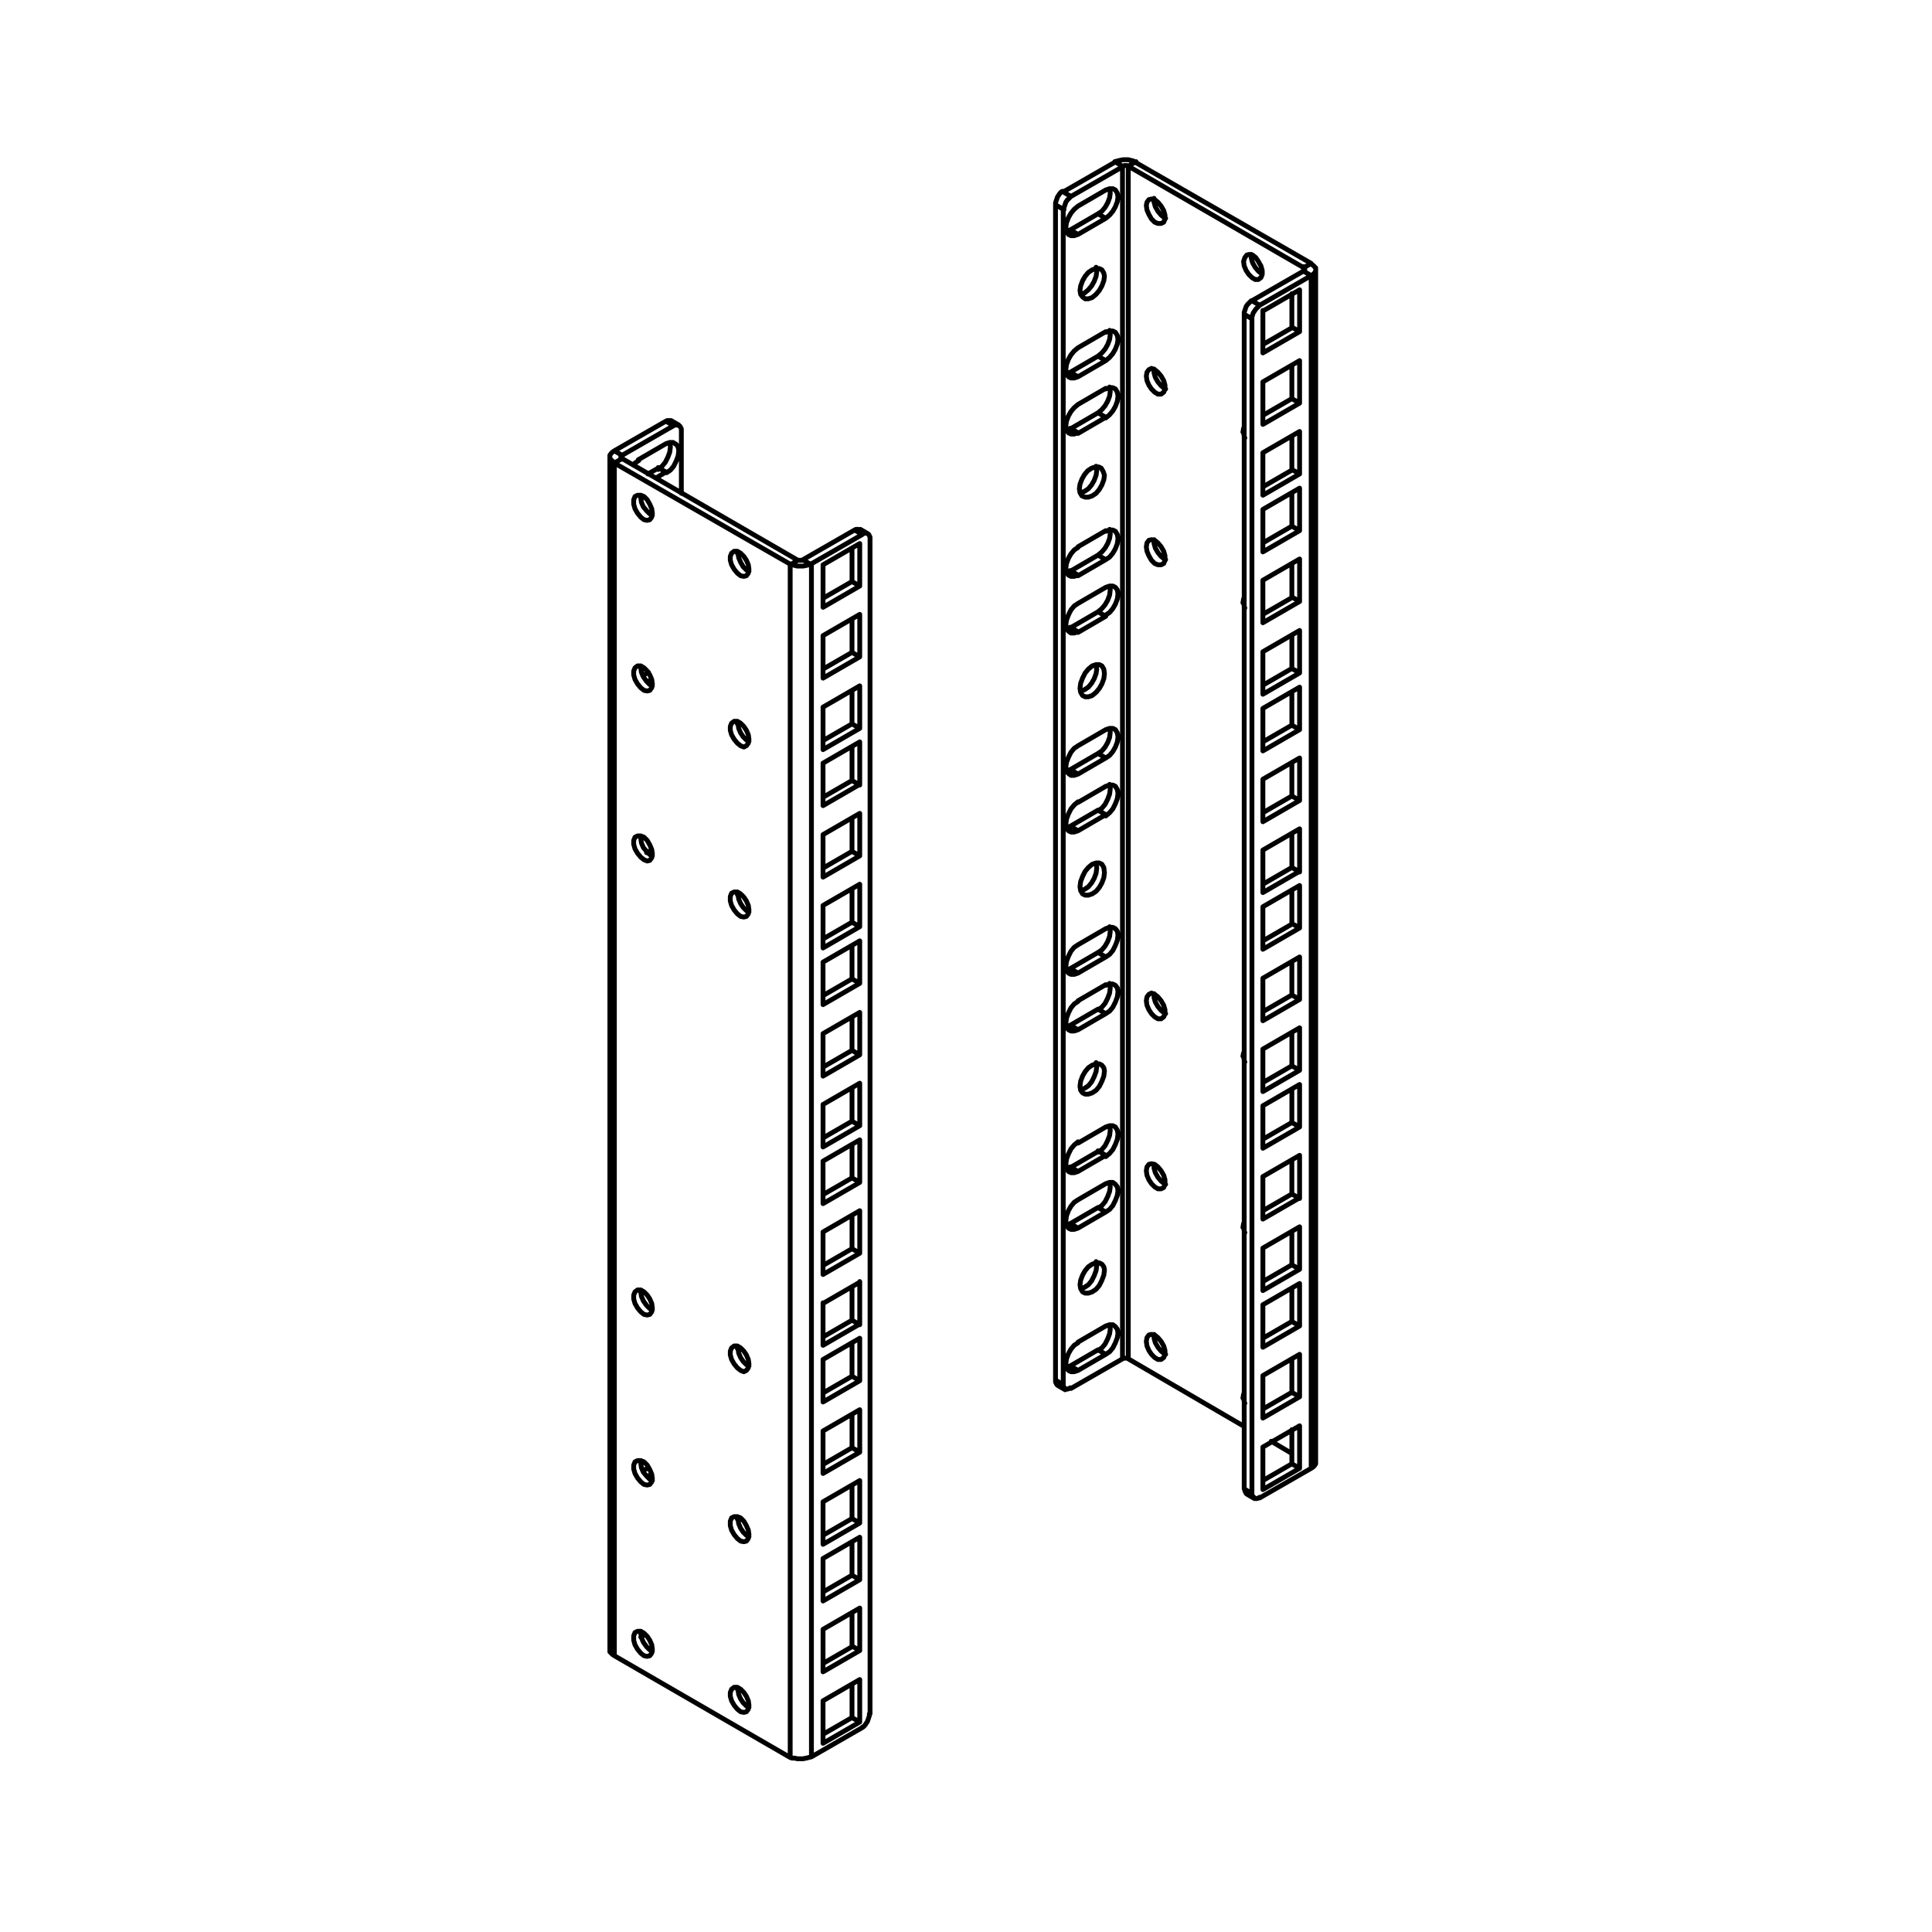 <?xml version="1.0" encoding="utf-8"?>
<!-- Generator: Adobe Illustrator 27.9.6, SVG Export Plug-In . SVG Version: 9.03 Build 54986)  -->
<svg version="1.1" id="Layer_1" xmlns="http://www.w3.org/2000/svg" xmlns:xlink="http://www.w3.org/1999/xlink" x="0px" y="0px"
	 viewBox="0 0 300 300" style="enable-background:new 0 0 300 300;" xml:space="preserve">
<style type="text/css">
	.st0{fill:none;stroke:#000000;stroke-width:0.75;stroke-linecap:round;stroke-linejoin:round;stroke-miterlimit:10;}
</style>
<path class="st0" d="M202.4,41.6v0.5 M96.6,71.2v-0.5 M172.3,205.7L172.3,205.7l0.1,0.7l-0.1,0.7l-0.3,0.8l-0.4,0.8l-0.5,0.6
	l-0.6,0.4 M170.5,209.6l-4.3,2.5 M171.7,210.3l-1.2-0.7 M164.2,215.1L164.2,215.1l-0.1-0.1l-0.1-0.2l-0.1-0.2l0-0.2 M181,210.3
	l-0.2-0.1l-0.5-0.4l-0.5-0.6l-0.4-0.7l-0.2-0.7v-0.6 M166.2,212.1l-0.6,0.2v0 M167.4,212.8l-1.2-0.7 M170.2,195.9L170.2,195.9
	l0.1,0.7 M170.3,196.5l-0.1,0.8l-0.3,0.8l-0.4,0.8l-0.5,0.6l-0.6,0.4l-0.6,0.2h0 M172.3,183.6L172.3,183.6l0.1,0.7l-0.1,0.7
	l-0.3,0.8l-0.4,0.8l-0.5,0.6l-0.6,0.4 M170.5,187.5l-4.3,2.5 M171.7,188.2l-1.2-0.7 M166.2,190l-0.6,0.2v0 M167.4,190.7l-1.2-0.7
	 M181,183.9l-0.2-0.1l-0.5-0.4l-0.5-0.6l-0.4-0.7l-0.2-0.7v-0.6v0 M172.3,174.8L172.3,174.8l0.1,0.7l-0.1,0.8l-0.3,0.8l-0.4,0.8
	l-0.5,0.6l-0.6,0.4 M170.5,178.8l-4.3,2.5 M171.7,179.4l-1.2-0.7 M200.6,227.3V222 M196.1,229.9l4.5-2.6 M200.6,227.3l1.2,0.7
	 M193.6,232L193.6,232l-0.1-0.1l-0.1-0.2l-0.1-0.2v-0.2 M166.2,181.2l-0.6,0.2 M167.4,181.9l-1.2-0.7 M200.6,216.2V211 M196.1,218.8
	l4.5-2.6 M200.6,216.2l1.2,0.7 M170.2,165L170.2,165l0.1,0.6 M170.3,165.6l-0.1,0.8l-0.3,0.8l-0.4,0.8l-0.5,0.6l-0.6,0.4l-0.6,0.2h0
	 M172.3,152.7L172.3,152.7l0.1,0.7l-0.1,0.8l-0.3,0.8l-0.4,0.8l-0.5,0.6l-0.6,0.4 M170.5,156.7l-4.3,2.5 M171.7,157.4l-1.2-0.7
	 M200.6,205.2V200 M196.1,207.8l4.5-2.6 M200.6,205.2l1.2,0.7 M181,157.4l-0.2-0.1l-0.5-0.4l-0.5-0.6l-0.4-0.7l-0.2-0.7v-0.6
	 M166.2,159.2l-0.6,0.2v0 M167.4,159.9l-1.2-0.7 M172.3,143.9L172.3,143.9l0.1,0.7l-0.1,0.8l-0.3,0.8l-0.4,0.7l-0.5,0.6l-0.6,0.4
	 M170.5,147.9l-4.3,2.5 M171.7,148.6l-1.2-0.7 M200.6,196.4v-5.2 M196.1,199l4.5-2.6 M200.6,196.4l1.2,0.7 M166.2,150.4l-0.6,0.2
	 M167.4,151.1l-1.2-0.7 M200.6,185.4v-5.2 M196.1,188l4.5-2.6 M200.6,185.4l1.2,0.7 M170.2,134.1L170.2,134.1l0.1,0.6 M170.3,134.8
	l-0.1,0.8l-0.3,0.8l-0.4,0.7l-0.5,0.6l-0.6,0.4l-0.6,0.2l0,0 M172.3,121.8L172.3,121.8l0.1,0.7l-0.1,0.8l-0.3,0.8l-0.4,0.8l-0.5,0.6
	l-0.6,0.4 M170.5,125.8l-4.3,2.5 M171.7,126.5l-1.2-0.7 M200.6,174.3v-5.2 M196.1,176.9l4.5-2.6 M200.6,174.3l1.2,0.7 M166.2,128.3
	l-0.6,0.2 M167.4,129l-1.2-0.7 M172.3,113.1L172.3,113.1l0.1,0.6l-0.1,0.8l-0.3,0.8l-0.4,0.7l-0.5,0.6l-0.6,0.4 M170.5,117l-4.3,2.5
	 M171.7,117.7l-1.2-0.7 M200.6,165.5v-5.2 M196.1,168.1l4.5-2.6 M200.6,165.5l1.2,0.7 M166.2,119.5l-0.6,0.2 M167.4,120.2l-1.2-0.7
	 M200.6,154.5v-5.2 M196.1,157.1l4.5-2.6 M200.6,154.5l1.2,0.7 M170.2,103.3L170.2,103.3l0.1,0.7 M170.3,103.9l-0.1,0.7l-0.3,0.8
	l-0.4,0.7l-0.5,0.6l-0.6,0.4l-0.6,0.2h0 M172.3,91L172.3,91l0.1,0.6l-0.1,0.8l-0.3,0.8l-0.4,0.7l-0.5,0.6l-0.6,0.5 M170.5,95
	l-4.3,2.5 M171.7,95.7l-1.2-0.7 M200.6,143.4v-5.2 M196.1,146.1l4.5-2.6 M200.6,143.4l1.2,0.7 M166.2,97.4l-0.6,0.2 M167.4,98.1
	l-1.2-0.7 M172.3,82.2L172.3,82.2l0.1,0.7l-0.1,0.7l-0.3,0.8l-0.4,0.7l-0.5,0.6l-0.6,0.5 M170.5,86.2l-4.3,2.5 M171.7,86.9l-1.2-0.7
	 M200.6,134.7v-5.2 M196.1,137.3l4.5-2.6 M200.6,134.7l1.2,0.7 M181,86.9l-0.2-0.1l-0.5-0.4l-0.5-0.6l-0.4-0.7l-0.2-0.7v-0.6v0
	 M166.2,88.6l-0.6,0.2 M167.4,89.3l-1.2-0.7 M200.6,123.6v-5.2 M196.1,126.2l4.5-2.6 M200.6,123.6l1.2,0.7 M170.2,72.4L170.2,72.4
	l0.1,0.7 M170.3,73.1l-0.1,0.7l-0.3,0.8l-0.4,0.7l-0.5,0.6l-0.6,0.4l-0.6,0.2h0 M172.3,60.1L172.3,60.1l0.1,0.7l-0.1,0.7l-0.3,0.8
	l-0.4,0.7l-0.5,0.6l-0.6,0.5 M170.5,64.1l-4.3,2.5 M171.7,64.8l-1.2-0.7 M200.6,112.6v-5.2 M196.1,115.2l4.5-2.6 M200.6,112.6
	l1.2,0.7 M166.2,66.6l-0.6,0.2 M167.4,67.2l-1.2-0.7 M181,60.4l-0.2-0.1l-0.5-0.4l-0.5-0.6l-0.4-0.7l-0.2-0.7v-0.6 M172.3,51.3
	L172.3,51.3l0.1,0.7l-0.1,0.7l-0.3,0.8l-0.4,0.7l-0.5,0.6l-0.6,0.5 M170.5,55.3l-4.3,2.5 M171.7,56l-1.2-0.7 M200.6,103.8v-5.2
	 M196.1,106.4l4.5-2.6 M200.6,103.8l1.2,0.7 M166.2,57.8l-0.6,0.2 M167.4,58.5l-1.2-0.7 M200.6,92.7v-5.2 M196.1,95.4l4.5-2.6
	 M200.6,92.7l1.2,0.7 M170.2,41.5L170.2,41.5l0.1,0.7 M170.3,42.2l-0.1,0.7l-0.3,0.8l-0.4,0.7L169,45l-0.6,0.5l-0.6,0.2h0
	 M174.3,211L174.3,211l0.2-0.1l0.1,0h0.1h0.1l0.1,0l0.1,0l0.1,0 M176.3,25.2L176,25l-0.4-0.1l-0.4-0.1l-0.4,0l-0.4,0l-0.5,0.1
	l-0.4,0.1l-0.4,0.1 M175.2,25.8l-0.1,0l-0.1-0.1h-0.1h-0.1h-0.1h-0.1l-0.1,0.1l-0.1,0 M172.3,29.3L172.3,29.3l0.1,0.7l-0.1,0.7
	l-0.3,0.8l-0.4,0.7l-0.5,0.6l-0.6,0.4 M170.5,33.2l-4.3,2.5 M171.7,33.9l-1.2-0.7 M200.6,81.7v-5.2 M196.1,84.3l4.5-2.6 M200.6,81.7
	l1.2,0.7 M181,33.9l-0.2-0.1l-0.5-0.4l-0.5-0.6l-0.4-0.7l-0.2-0.7v-0.6v0 M166.2,35.7l-0.6,0.2 M167.4,36.4l-1.2-0.7 M165.1,29.8
	l8-4.6 M174.3,25.8l-1.2-0.7 M163.9,214.3V31.8 M163.9,214.3l1.2,0.7 M165.1,32.5l-1.2-0.7 M165.1,29.8l1.2,0.7 M163.9,31.8l0-0.3
	l0.1-0.3l0.1-0.3l0.1-0.3l0.2-0.3l0.2-0.3l0.2-0.2l0.2-0.1 M167.4,159.9l-0.6,0.2h-0.5l-0.4-0.2l-0.3-0.4l-0.1-0.6l0.1-0.8l0.3-0.8
	l0.4-0.8l0.5-0.6l0.6-0.4 M167.4,155.4l4.3-2.5 M171.7,153l0.6-0.2l0.5,0l0.4,0.2l0.3,0.4l0.1,0.6l-0.1,0.8l-0.3,0.8l-0.4,0.8
	l-0.5,0.6l-0.6,0.4 M171.7,157.4l-4.3,2.5 M167.4,181.9l-0.6,0.2h-0.5l-0.4-0.2l-0.3-0.5l-0.1-0.6l0.1-0.8l0.3-0.8l0.4-0.8l0.5-0.6
	l0.6-0.5 M167.4,177.5l4.3-2.5 M171.7,175l0.6-0.2l0.5,0l0.4,0.2l0.3,0.5l0.1,0.6l-0.1,0.8l-0.3,0.8l-0.4,0.8l-0.5,0.6l-0.6,0.5
	 M171.7,179.4l-4.3,2.5 M171.5,166.3l-0.1,0.8l-0.3,0.8l-0.4,0.8l-0.5,0.6l-0.6,0.4l-0.6,0.2h-0.5l-0.4-0.2l-0.3-0.4l-0.1-0.6
	l0.1-0.8l0.3-0.8l0.4-0.7l0.5-0.6l0.6-0.4l0.6-0.2h0.5l0.4,0.2l0.3,0.4L171.5,166.3 M171.5,197.2l-0.1,0.8l-0.3,0.8l-0.4,0.8
	l-0.5,0.6l-0.6,0.4l-0.6,0.2h-0.5l-0.4-0.2l-0.3-0.5l-0.1-0.6l0.1-0.7l0.3-0.8l0.4-0.7l0.5-0.6l0.6-0.4l0.6-0.2h0.5l0.4,0.2l0.3,0.4
	L171.5,197.2 M167.4,190.7l-0.6,0.2h-0.5l-0.4-0.2l-0.3-0.5l-0.1-0.6l0.1-0.8l0.3-0.8l0.4-0.7l0.5-0.6l0.6-0.4 M167.4,186.3l4.3-2.5
	 M171.7,183.8l0.6-0.2h0.5l0.4,0.3l0.3,0.4l0.1,0.6l-0.1,0.7l-0.3,0.8l-0.4,0.8l-0.5,0.6l-0.6,0.4 M171.7,188.2l-4.3,2.5
	 M167.4,212.8l-0.6,0.2h-0.5l-0.4-0.2l-0.3-0.4l-0.1-0.6l0.1-0.8l0.3-0.8l0.4-0.7l0.5-0.6l0.6-0.4 M167.4,208.4l4.3-2.5
	 M171.7,205.9l0.6-0.2h0.5l0.4,0.3l0.3,0.4l0.1,0.6l-0.1,0.7l-0.3,0.8l-0.4,0.8l-0.5,0.6l-0.6,0.4 M171.7,210.3l-4.3,2.5
	 M166.3,30.5l8-4.6 M166.3,30.5l-0.2,0.2l-0.2,0.2l-0.2,0.2l-0.2,0.3l-0.1,0.3l-0.1,0.3l-0.1,0.3l0,0.3 M165.1,215V32.5 M165.1,215
	l0,0.2l0.1,0.2l0.1,0.1l0.1,0.1l0.2,0.1h0.2l0.2-0.1l0.2-0.1 M174.3,211l-8,4.6 M174.3,25.8V211 M171.5,135.5l-0.1,0.8l-0.3,0.8
	l-0.4,0.7l-0.5,0.6l-0.6,0.4L169,139h-0.5l-0.4-0.2l-0.3-0.5l-0.1-0.6l0.1-0.8l0.3-0.8l0.4-0.8l0.5-0.6l0.6-0.5l0.6-0.2h0.5l0.4,0.2
	l0.3,0.5L171.5,135.5 M171.5,104.6l-0.1,0.8l-0.3,0.8l-0.4,0.7l-0.5,0.6l-0.6,0.5l-0.6,0.2h-0.5l-0.4-0.2l-0.3-0.5l-0.1-0.6l0.1-0.8
	l0.3-0.8l0.4-0.8l0.5-0.6l0.6-0.5l0.6-0.2h0.5l0.4,0.2l0.3,0.5L171.5,104.6 M171.5,73.8l-0.1,0.7l-0.3,0.8l-0.4,0.7l-0.5,0.6
	l-0.6,0.4l-0.6,0.2l-0.5,0L168,77l-0.3-0.5l-0.1-0.6l0.1-0.7l0.3-0.8l0.4-0.7l0.5-0.6l0.6-0.4l0.6-0.2h0.5l0.4,0.2l0.3,0.5
	L171.5,73.8 M171.5,42.9l-0.1,0.7l-0.3,0.8l-0.4,0.7l-0.5,0.6l-0.6,0.5l-0.6,0.2h-0.5l-0.4-0.3l-0.3-0.4l-0.1-0.6l0.1-0.7l0.3-0.8
	l0.4-0.7l0.5-0.6l0.6-0.4l0.6-0.2l0.5,0l0.4,0.2l0.3,0.5L171.5,42.9 M167.4,151.1l-0.6,0.2l-0.5,0l-0.4-0.2l-0.3-0.4l-0.1-0.6
	l0.1-0.8l0.3-0.8l0.4-0.8l0.5-0.6l0.6-0.4 M167.4,146.7l4.3-2.5 M171.7,144.2l0.6-0.2h0.5l0.4,0.2l0.3,0.4l0.1,0.6l-0.1,0.8
	l-0.3,0.8l-0.4,0.8l-0.5,0.6l-0.6,0.4 M171.7,148.6l-4.3,2.5 M167.4,120.2l-0.6,0.2h-0.5l-0.4-0.3l-0.3-0.4l-0.1-0.6l0.1-0.7
	l0.3-0.8l0.4-0.8l0.5-0.6l0.6-0.4 M167.4,115.8l4.3-2.5 M171.7,113.3l0.6-0.2h0.5l0.4,0.2l0.3,0.5l0.1,0.6l-0.1,0.8l-0.3,0.8
	l-0.4,0.7l-0.5,0.6l-0.6,0.4 M171.7,117.7l-4.3,2.5 M167.4,89.3l-0.6,0.2h-0.5l-0.4-0.2l-0.3-0.5l-0.1-0.6l0.1-0.7l0.3-0.8l0.4-0.7
	l0.5-0.6l0.6-0.4 M167.4,84.9l4.3-2.5 M171.7,82.5l0.6-0.2h0.5l0.4,0.2l0.3,0.5l0.1,0.6l-0.1,0.8l-0.3,0.8l-0.4,0.7l-0.5,0.6
	l-0.6,0.4 M171.7,86.9l-4.3,2.5 M167.4,58.5l-0.6,0.2h-0.5l-0.4-0.2l-0.3-0.5l-0.1-0.6l0.1-0.8l0.3-0.8l0.4-0.7l0.5-0.6l0.6-0.5
	 M167.4,54l4.3-2.5 M171.7,51.6l0.6-0.2h0.5l0.4,0.2l0.3,0.5l0.1,0.6l-0.1,0.7l-0.3,0.8l-0.4,0.7l-0.5,0.6l-0.6,0.5 M171.7,56
	l-4.3,2.5 M167.4,129l-0.6,0.2l-0.5,0l-0.4-0.2l-0.3-0.4l-0.1-0.6l0.1-0.8l0.3-0.8l0.4-0.8l0.5-0.6l0.6-0.5 M167.4,124.6l4.3-2.5
	 M171.7,122.1l0.6-0.2h0.5l0.4,0.2l0.3,0.5l0.1,0.6l-0.1,0.8l-0.3,0.8l-0.4,0.8l-0.5,0.6l-0.6,0.5 M171.7,126.5l-4.3,2.5
	 M167.4,98.1l-0.6,0.2h-0.5l-0.4-0.3l-0.3-0.4l-0.1-0.6l0.1-0.7l0.3-0.8l0.4-0.8l0.5-0.6l0.6-0.4 M167.4,93.7l4.3-2.5 M171.7,91.2
	l0.6-0.2h0.5l0.4,0.2l0.3,0.4l0.1,0.6l-0.1,0.8l-0.3,0.8l-0.4,0.7l-0.5,0.6l-0.6,0.4 M171.7,95.7l-4.3,2.5 M167.4,67.2l-0.6,0.2
	h-0.5l-0.4-0.2l-0.3-0.5l-0.1-0.6l0.1-0.7l0.3-0.8l0.4-0.7l0.5-0.6l0.6-0.5 M167.4,62.8l4.3-2.5 M171.7,60.4l0.6-0.2h0.5l0.4,0.2
	l0.3,0.5l0.1,0.6l-0.1,0.8l-0.3,0.8l-0.4,0.7l-0.5,0.6l-0.6,0.5 M171.7,64.8l-4.3,2.5 M167.4,36.4l-0.6,0.2h-0.5l-0.4-0.2l-0.3-0.5
	l-0.1-0.6l0.1-0.7l0.3-0.8l0.4-0.7l0.5-0.6l0.6-0.5 M167.4,32l4.3-2.5 M171.7,29.5l0.6-0.2h0.5l0.4,0.2l0.3,0.5l0.1,0.6l-0.1,0.7
	l-0.3,0.8l-0.4,0.7l-0.5,0.6l-0.6,0.5 M171.7,33.9l-4.3,2.5 M200.6,72.9v-5.2 M196.1,75.6l4.5-2.6 M200.6,72.9l1.2,0.7 M196,42.6
	l-0.1-0.1l-0.5-0.4l-0.5-0.6l-0.4-0.7l-0.2-0.7v-0.6 M200.6,61.9v-5.2 M196.1,64.5l4.5-2.6 M200.6,61.9l1.2,0.7 M178,31.9l0.1,0.7
	l0.3,0.7l0.4,0.7l0.5,0.5l0.5,0.2h0.5l0.4-0.2l0.2-0.5v-0.6l-0.2-0.7l-0.4-0.7l-0.5-0.6l-0.5-0.4l-0.5-0.1l-0.4,0.1l-0.3,0.4
	L178,31.9 M193.1,40.6l0.1,0.7l0.3,0.7l0.4,0.6l0.5,0.5l0.5,0.3h0.5l0.4-0.3l0.2-0.5V42l-0.2-0.7l-0.4-0.7L195,40l-0.5-0.4l-0.5-0.1
	l-0.4,0.1l-0.3,0.4L193.1,40.6 M178,58.4l0.1,0.7l0.3,0.7l0.4,0.6l0.5,0.5l0.5,0.3h0.5l0.4-0.3l0.2-0.5v-0.6l-0.2-0.7l-0.4-0.7
	l-0.5-0.6l-0.5-0.4l-0.5-0.2l-0.4,0.2l-0.3,0.4L178,58.4 M193.2,66.3l-0.1,0.2l-0.1,0.6 M193.1,67.1l0.1,0.7l0.1,0.2 M178,84.9
	l0.1,0.7l0.3,0.7l0.4,0.7l0.5,0.5l0.5,0.2h0.5l0.4-0.2l0.2-0.5v-0.7l-0.2-0.7l-0.4-0.7l-0.5-0.6l-0.5-0.4l-0.5-0.1l-0.4,0.1
	l-0.3,0.4L178,84.9 M193.2,92.8l-0.1,0.2l-0.1,0.6 M193.1,93.5l0.1,0.7l0.1,0.2 M178,208.3l0.1,0.7l0.3,0.7l0.4,0.6l0.5,0.5l0.5,0.3
	h0.5l0.4-0.3l0.2-0.5v-0.6l-0.2-0.7l-0.4-0.7l-0.5-0.6l-0.5-0.4l-0.5-0.1l-0.4,0.1l-0.3,0.4L178,208.3 M193.2,216.3l-0.1,0.2
	l-0.1,0.6 M193.1,217l0.1,0.7l0.1,0.2 M178,181.8l0.1,0.7l0.3,0.7l0.4,0.6l0.5,0.5l0.5,0.3h0.5l0.4-0.2l0.2-0.5v-0.7l-0.2-0.7
	l-0.4-0.7l-0.5-0.6l-0.5-0.4l-0.5-0.1l-0.4,0.1l-0.3,0.4L178,181.8 M193.2,189.8l-0.1,0.2l-0.1,0.6 M193.1,190.5l0.1,0.7l0.1,0.2
	 M178,155.4l0.1,0.7l0.3,0.7l0.4,0.6l0.5,0.5l0.5,0.3h0.5l0.4-0.3l0.2-0.5v-0.6l-0.2-0.7l-0.4-0.7l-0.5-0.6l-0.5-0.4l-0.5-0.2
	l-0.4,0.2l-0.3,0.4L178,155.4 M193.2,163.3l-0.1,0.2l-0.1,0.5 M193.1,164l0.1,0.7l0.1,0.2 M175.2,211V25.8 M193.2,221.5L175.2,211
	 M200.6,225.7l-3.2-1.9 M175.2,25.8l1.2-0.7 M175.2,25.8l27.3,15.8 M176.3,25.2l27.3,15.7 M204.3,227.1l0,0.2l-0.2,0.3l-0.2,0.2
	l-0.3,0.2 M202.4,41.6l1.2-0.7 M202.4,42.1L202.4,42.1l0.1-0.1l0.1-0.1v-0.1v-0.1l-0.1-0.1l0-0.1l-0.1-0.1 M203.6,42.8l0.3-0.2
	l0.2-0.2l0.2-0.3l0-0.2l0-0.3l-0.2-0.2l-0.2-0.2l-0.3-0.2 M200.6,50.8v-5.2 M196.1,53.5l4.5-2.6 M200.6,50.8l1.2,0.7 M202.4,42.1
	l-8,4.6 M202.4,42.1l1.2,0.7 M193.2,48.8v182.4 M193.2,231.2l1.2,0.7 M201.8,175v-6.6 M196.1,178.3l5.7-3.3 M196.1,171.7v6.6
	 M201.8,168.4l-5.7,3.3 M201.8,197.1v-6.6 M196.1,200.4l5.7-3.3 M196.1,193.8v6.6 M201.8,190.5l-5.7,3.3 M201.8,186v-6.6
	 M196.1,189.3l5.7-3.3 M196.1,182.7v6.6 M201.8,179.4l-5.7,3.3 M201.8,216.9v-6.6 M196.1,220.2l5.7-3.3 M196.1,213.6v6.6
	 M201.8,210.3l-5.7,3.3 M201.8,205.9v-6.6 M196.1,209.2l5.7-3.3 M196.1,202.6v6.6 M201.8,199.3l-5.7,3.3 M201.8,228v-6.6
	 M196.1,231.3l5.7-3.3 M196.1,224.7v6.6 M201.8,221.4l-5.7,3.3 M194.4,49.5v182.4 M194.4,231.9l0,0.2l0.1,0.2l0.1,0.1l0.2,0.2
	l0.2,0.1h0.2l0.2-0.1l0.2-0.1 M195.6,232.6l8-4.6 M203.6,228V42.8 M203.6,42.8l-8,4.6 M201.8,155.2v-6.6 M196.1,158.5l5.7-3.3
	 M196.1,151.9v6.6 M201.8,148.6l-5.7,3.3 M201.8,124.3v-6.6 M196.1,127.6l5.7-3.3 M196.1,121v6.6 M201.8,117.7l-5.7,3.3 M201.8,93.4
	v-6.6 M196.1,96.7l5.7-3.3 M196.1,90.1v6.6 M201.8,86.8l-5.7,3.3 M201.8,62.6V56 M196.1,65.9l5.7-3.3 M196.1,59.3v6.6 M201.8,56
	l-5.7,3.3 M201.8,166.2v-6.6 M196.1,169.5l5.7-3.3 M196.1,162.9v6.6 M201.8,159.6l-5.7,3.3 M201.8,135.3v-6.6 M196.1,138.6l5.7-3.3
	 M196.1,132v6.6 M201.8,128.7l-5.7,3.3 M201.8,104.5v-6.6 M196.1,107.8l5.7-3.3 M196.1,101.2v6.6 M201.8,97.9l-5.7,3.3 M201.8,73.6
	V67 M196.1,76.9l5.7-3.3 M196.1,70.3v6.6 M201.8,67l-5.7,3.3 M201.8,144.1v-6.6 M196.1,147.4l5.7-3.3 M196.1,140.8v6.6 M201.8,137.5
	l-5.7,3.3 M201.8,113.3v-6.6 M196.1,116.6l5.7-3.3 M196.1,110v6.6 M201.8,106.7l-5.7,3.3 M201.8,82.4v-6.6 M196.1,85.7l5.7-3.3
	 M196.1,79.1v6.6 M201.8,75.8l-5.7,3.3 M201.8,51.5V45 M196.1,54.8l5.7-3.3 M196.1,48.2v6.6 M201.8,45l-5.7,3.3 M194.4,49.5
	l-1.2-0.7 M195.6,47.4l-0.2,0.2l-0.2,0.2L195,48l-0.2,0.3l-0.2,0.3l-0.1,0.3l-0.1,0.3l0,0.3 M194.4,46.7l1.2,0.7 M193.2,48.8v-0.3
	l0.1-0.3l0.1-0.3l0.1-0.3l0.2-0.3l0.2-0.2l0.2-0.2l0.2-0.2 M101.3,256.4l-0.4-0.2l-0.5-0.5l-0.5-0.7l-0.3-0.7l-0.1-0.7 M99.5,253.7
	l0-0.3 M100.7,227.9l-0.9,0.5 M116.3,265.1l-0.4-0.2l-0.5-0.5l-0.4-0.6l-0.3-0.7l-0.1-0.7 M114.5,262.3l0-0.3 M132.3,266.7v-5.2
	 M127.8,269.3l4.5-2.6 M132.3,266.7l1.2,0.7 M101.3,229.9l-0.4-0.2l-0.5-0.5l-0.5-0.6l-0.3-0.7l-0.1-0.7 M99.5,227.2l0-0.3
	 M132.3,255.6v-5.2 M127.8,258.3l4.5-2.6 M132.3,255.6l1.2,0.7 M132.3,244.6v-5.2 M127.8,247.2l4.5-2.6 M132.3,244.6l1.2,0.7
	 M116.3,238.6l-0.4-0.2l-0.5-0.5l-0.4-0.6l-0.3-0.7l-0.1-0.7 M114.5,235.9l0-0.3 M132.3,235.8v-5.2 M127.8,238.4l4.5-2.6
	 M132.3,235.8l1.2,0.7 M101.3,203.4l-0.4-0.2l-0.5-0.5l-0.5-0.7l-0.3-0.7l-0.1-0.7 M99.5,200.7l0-0.3 M132.3,224.8v-5.2
	 M127.8,227.4l4.5-2.6 M132.3,224.8l1.2,0.7 M116.3,212.1l-0.4-0.2l-0.5-0.5l-0.4-0.6l-0.3-0.7l-0.1-0.7 M114.5,209.4l0-0.3
	 M132.3,213.7v-5.2 M127.8,216.3l4.5-2.6 M132.3,213.7l1.2,0.7 M132.3,205v-5.2 M127.8,207.6l4.5-2.6 M132.3,205l1.2,0.7
	 M132.3,193.9v-5.2 M127.8,196.5l4.5-2.6 M132.3,193.9l1.2,0.7 M132.3,182.9v-5.2 M127.8,185.5l4.5-2.6 M132.3,182.9l1.2,0.7
	 M132.3,174.1v-5.2 M127.8,176.7l4.5-2.6 M132.3,174.1l1.2,0.7 M132.3,163.1v-5.2 M127.8,165.7l4.5-2.6 M132.3,163.1l1.2,0.7
	 M101.3,132.9l-0.4-0.2l-0.5-0.5l-0.5-0.6l-0.3-0.7l-0.1-0.7 M99.5,130.2l0-0.3 M100.7,104.4l-0.9,0.5 M132.3,152v-5.2 M127.8,154.6
	l4.5-2.6 M132.3,152l1.2,0.7 M116.3,141.6l-0.4-0.2l-0.5-0.5l-0.4-0.6l-0.3-0.7l-0.1-0.7 M114.5,138.9l0-0.3 M132.3,143.2V138
	 M127.8,145.8l4.5-2.6 M132.3,143.2l1.2,0.7 M101.3,106.5l-0.4-0.2l-0.5-0.5l-0.5-0.7l-0.3-0.7l-0.1-0.7 M99.5,103.7l0-0.3
	 M132.3,132.2V127 M127.8,134.8l4.5-2.6 M132.3,132.2l1.2,0.7 M104,68.7L104,68.7l0.1,0.7l-0.1,0.8l-0.3,0.8l-0.4,0.8l-0.5,0.6
	l-0.6,0.5 M102.2,72.7l-1.6,0.9 M103.4,73.3l-1.2-0.7 M103.4,65.4l0.2-0.1l0.2,0h0.2l0.2,0.1 M132.3,121.2v-5.2 M127.8,123.8
	l4.5-2.6 M132.3,121.2l1.2,0.7 M116.3,115.1l-0.4-0.2l-0.5-0.5l-0.4-0.6l-0.3-0.7l-0.1-0.7 M114.5,112.4l0-0.3 M104.6,66.1l-1.2-0.7
	 M95.4,70l8-4.6 M101.2,105.5l-0.7,0.4 M103.4,68.9l0.6-0.2h0.5L105,69l0.3,0.4l0.1,0.6l-0.1,0.8l-0.3,0.8l-0.4,0.8l-0.5,0.6
	l-0.6,0.4 M103.4,73.3l-1.5,0.9 M98.3,72.2l0.3-0.3l0.6-0.4 M99.1,71.4l4.3-2.5 M100.2,253.8l-0.7,0.4 M105.8,66.8v9.8 M105.8,66.8
	v-0.2l-0.1-0.2l-0.1-0.2l-0.2-0.1l-0.2-0.1H105l-0.2,0l-0.2,0.1 M96.6,70.7l8-4.6 M100.4,132.4l0.8-0.4 M101.2,228.9l-0.7,0.4
	 M132.3,112.4v-5.2 M127.8,115l4.5-2.6 M132.3,112.4l1.2,0.7 M95.4,257.1l-0.3-0.2l-0.2-0.2l-0.2-0.2l0-0.3 M96.6,70.7L96.6,70.7
	l-0.1,0.1l-0.1,0.1v0.1V71l0.1,0.1l0,0.1l0.1,0.1 M96.6,70.7L95.4,70 M95.4,70l-0.3,0.2l-0.2,0.2l-0.2,0.3l0,0.2l0,0.3l0.2,0.2
	l0.2,0.2l0.3,0.2 M101.3,80l-0.4-0.2l-0.5-0.5l-0.5-0.6l-0.3-0.7l-0.1-0.7 M99.5,77.2l0-0.3 M132.3,101.3v-5.2 M127.8,103.9l4.5-2.6
	 M132.3,101.3l1.2,0.7 M116.3,88.7l-0.4-0.2l-0.5-0.5l-0.4-0.7l-0.3-0.7l-0.1-0.7 M114.5,85.9l0-0.3 M132.3,90.3v-5.2 M127.8,92.9
	l4.5-2.6 M132.3,90.3l1.2,0.7 M132.7,82.3l0.2-0.1l0.2,0h0.2l0.2,0.1 M133.9,83l-1.2-0.7 M132.7,82.3l-8,4.6 M127.8,140.6v6.6
	 M133.5,137.3l-5.7,3.3 M133.5,143.9v-6.6 M127.8,147.2l5.7-3.3 M127.8,118.5v6.6 M133.5,115.2l-5.7,3.3 M133.5,121.8v-6.6
	 M127.8,125.1l5.7-3.3 M127.8,129.6v6.6 M133.5,126.3l-5.7,3.3 M133.5,132.9v-6.6 M127.8,136.2l5.7-3.3 M127.8,98.7v6.6 M133.5,95.4
	l-5.7,3.3 M133.5,102v-6.6 M127.8,105.3l5.7-3.3 M127.8,109.8v6.6 M133.5,106.5l-5.7,3.3 M133.5,113.1v-6.6 M127.8,116.4l5.7-3.3
	 M127.8,87.7v6.6 M133.5,84.4l-5.7,3.3 M133.5,91v-6.6 M127.8,94.3l5.7-3.3 M135.1,266.1V83.7 M135.1,83.7l0-0.3l-0.1-0.2l-0.1-0.2
	l-0.1-0.1l-0.2-0.1h-0.2l-0.2,0l-0.2,0.1 M133.9,83l-8,4.6 M126,272.8l8-4.6 M133.9,268.2l0.2-0.1l0.2-0.2l0.2-0.3l0.2-0.3l0.1-0.3
	l0.1-0.3l0.1-0.3l0-0.3 M127.8,160.5v6.6 M133.5,157.2l-5.7,3.3 M133.5,163.8v-6.6 M127.8,167.1l5.7-3.3 M127.8,191.3v6.6
	 M133.5,188l-5.7,3.3 M133.5,194.6V188 M127.8,197.9l5.7-3.3 M127.8,222.2v6.6 M133.5,218.9l-5.7,3.3 M133.5,225.5v-6.6
	 M127.8,228.8l5.7-3.3 M127.8,253v6.6 M133.5,249.7l-5.7,3.3 M133.5,256.3v-6.6 M127.8,259.6l5.7-3.3 M127.8,149.4v6.6 M133.5,146.1
	l-5.7,3.3 M133.5,152.7v-6.6 M127.8,156l5.7-3.3 M127.8,180.3v6.6 M133.5,177l-5.7,3.3 M133.5,183.6V177 M127.8,186.9l5.7-3.3
	 M127.8,211.1v6.6 M133.5,207.8l-5.7,3.3 M133.5,214.4v-6.6 M127.8,217.7l5.7-3.3 M127.8,242v6.6 M133.5,238.7l-5.7,3.3
	 M133.5,245.3v-6.6 M127.8,248.6l5.7-3.3 M127.8,171.5v6.6 M133.5,168.2l-5.7,3.3 M133.5,174.8v-6.6 M127.8,178.1l5.7-3.3
	 M127.8,202.3v6.6 M133.5,199.1l-5.7,3.3 M133.5,205.6v-6.6 M127.8,208.9l5.7-3.3 M127.8,233.2v6.6 M133.5,229.9l-5.7,3.3
	 M133.5,236.5v-6.6 M127.8,239.8l5.7-3.3 M127.8,264.1v6.6 M133.5,260.8l-5.7,3.3 M133.5,267.4v-6.6 M127.8,270.7l5.7-3.3
	 M96.6,71.2l-1.2,0.7 M123.9,87L96.6,71.2 M101.3,203.1l-0.1-0.7l-0.3-0.7l-0.4-0.6l-0.5-0.5l-0.5-0.3h-0.5l-0.4,0.3l-0.2,0.5v0.6
	l0.2,0.7l0.4,0.7l0.5,0.6l0.5,0.4l0.5,0.1l0.4-0.1l0.3-0.4L101.3,203.1 M116.3,211.8l-0.1-0.7l-0.3-0.7l-0.4-0.6l-0.5-0.5l-0.5-0.3
	h-0.5l-0.4,0.3l-0.2,0.5v0.6l0.2,0.7l0.4,0.7l0.5,0.6l0.5,0.4l0.5,0.2l0.4-0.2l0.3-0.4L116.3,211.8 M101.3,79.7l-0.1-0.7l-0.3-0.7
	l-0.4-0.7l-0.5-0.5l-0.5-0.2h-0.5l-0.4,0.2l-0.2,0.5v0.7l0.2,0.7l0.4,0.7l0.5,0.6l0.5,0.4l0.5,0.1l0.4-0.1l0.3-0.4L101.3,79.7
	 M116.3,88.4l-0.1-0.7l-0.3-0.7l-0.4-0.6l-0.5-0.5l-0.5-0.3h-0.5l-0.4,0.3l-0.2,0.5V87l0.2,0.7l0.4,0.7l0.5,0.6l0.5,0.4l0.5,0.1
	l0.4-0.1l0.3-0.4L116.3,88.4 M101.3,106.2l-0.1-0.7l-0.3-0.7l-0.4-0.6l-0.5-0.5l-0.5-0.3h-0.5l-0.4,0.3l-0.2,0.5v0.6l0.2,0.7
	l0.4,0.7l0.5,0.6l0.5,0.4l0.5,0.1l0.4-0.1l0.3-0.4L101.3,106.2 M116.3,114.8l-0.1-0.7l-0.3-0.7l-0.4-0.6l-0.5-0.5l-0.5-0.3h-0.5
	l-0.4,0.3l-0.2,0.5v0.6l0.2,0.7l0.4,0.7l0.5,0.6l0.5,0.4l0.5,0.2l0.4-0.2l0.3-0.4L116.3,114.8 M101.3,132.6l-0.1-0.7l-0.3-0.7
	l-0.4-0.7l-0.5-0.5l-0.5-0.2h-0.5l-0.4,0.2l-0.2,0.5v0.6l0.2,0.7l0.4,0.7l0.5,0.6l0.5,0.4l0.5,0.2l0.4-0.1l0.3-0.4L101.3,132.6
	 M116.3,141.3l-0.1-0.7l-0.3-0.7l-0.4-0.6l-0.5-0.5l-0.5-0.3h-0.5l-0.4,0.2l-0.2,0.5v0.7l0.2,0.7l0.4,0.7l0.5,0.6l0.5,0.4l0.5,0.1
	l0.4-0.1l0.3-0.4L116.3,141.3 M95.4,71.9v185.2 M95.4,257.1l27.3,15.8 M122.7,87.6L95.4,71.9 M116.3,238.3l-0.1-0.7l-0.3-0.7
	l-0.4-0.7l-0.5-0.5l-0.5-0.2h-0.5l-0.4,0.2l-0.2,0.5v0.7l0.2,0.7l0.4,0.7l0.5,0.6l0.5,0.4l0.5,0.1l0.4-0.1l0.3-0.4L116.3,238.3
	 M101.3,229.6l-0.1-0.7l-0.3-0.7l-0.4-0.7l-0.5-0.5l-0.5-0.2h-0.5l-0.4,0.2l-0.2,0.5v0.6l0.2,0.7l0.4,0.7l0.5,0.6l0.5,0.4l0.5,0.1
	l0.4-0.1l0.3-0.4L101.3,229.6 M116.3,264.8l-0.1-0.7l-0.3-0.7l-0.4-0.6l-0.5-0.5l-0.5-0.3h-0.5l-0.4,0.3l-0.2,0.5v0.6l0.2,0.7
	l0.4,0.7l0.5,0.6l0.5,0.4l0.5,0.1l0.4-0.1l0.3-0.4L116.3,264.8 M101.3,256.1l-0.1-0.7l-0.3-0.7l-0.4-0.6l-0.5-0.5l-0.5-0.3h-0.5
	l-0.4,0.2l-0.2,0.5v0.7l0.2,0.7l0.4,0.7l0.5,0.6l0.5,0.4l0.5,0.1l0.4-0.1l0.3-0.4L101.3,256.1 M123.9,87l0.1,0l0.1,0l0.1,0h0.1h0.1
	l0.1,0l0.1,0l0.1,0 M123.9,87l-1.2,0.7 M124.8,87l1.2,0.7 M126,87.6v185.2 M122.7,87.6l0.3,0.1l0.4,0.1l0.4,0.1l0.5,0l0.4,0l0.5-0.1
	l0.4-0.1l0.4-0.1 M122.7,87.6v185.2 M126,272.8l-0.4,0.1l-0.4,0.1l-0.5,0.1l-0.4,0l-0.5,0l-0.4-0.1L123,273l-0.3-0.1 M164.2,215.1
	l1.2,0.7 M193.6,232l1.2,0.7 M204.3,227.1V41.9 M105.4,66l-1.2-0.7 M94.7,70.9v185.2 M134.8,82.9l-1.2-0.7"/>
</svg>
